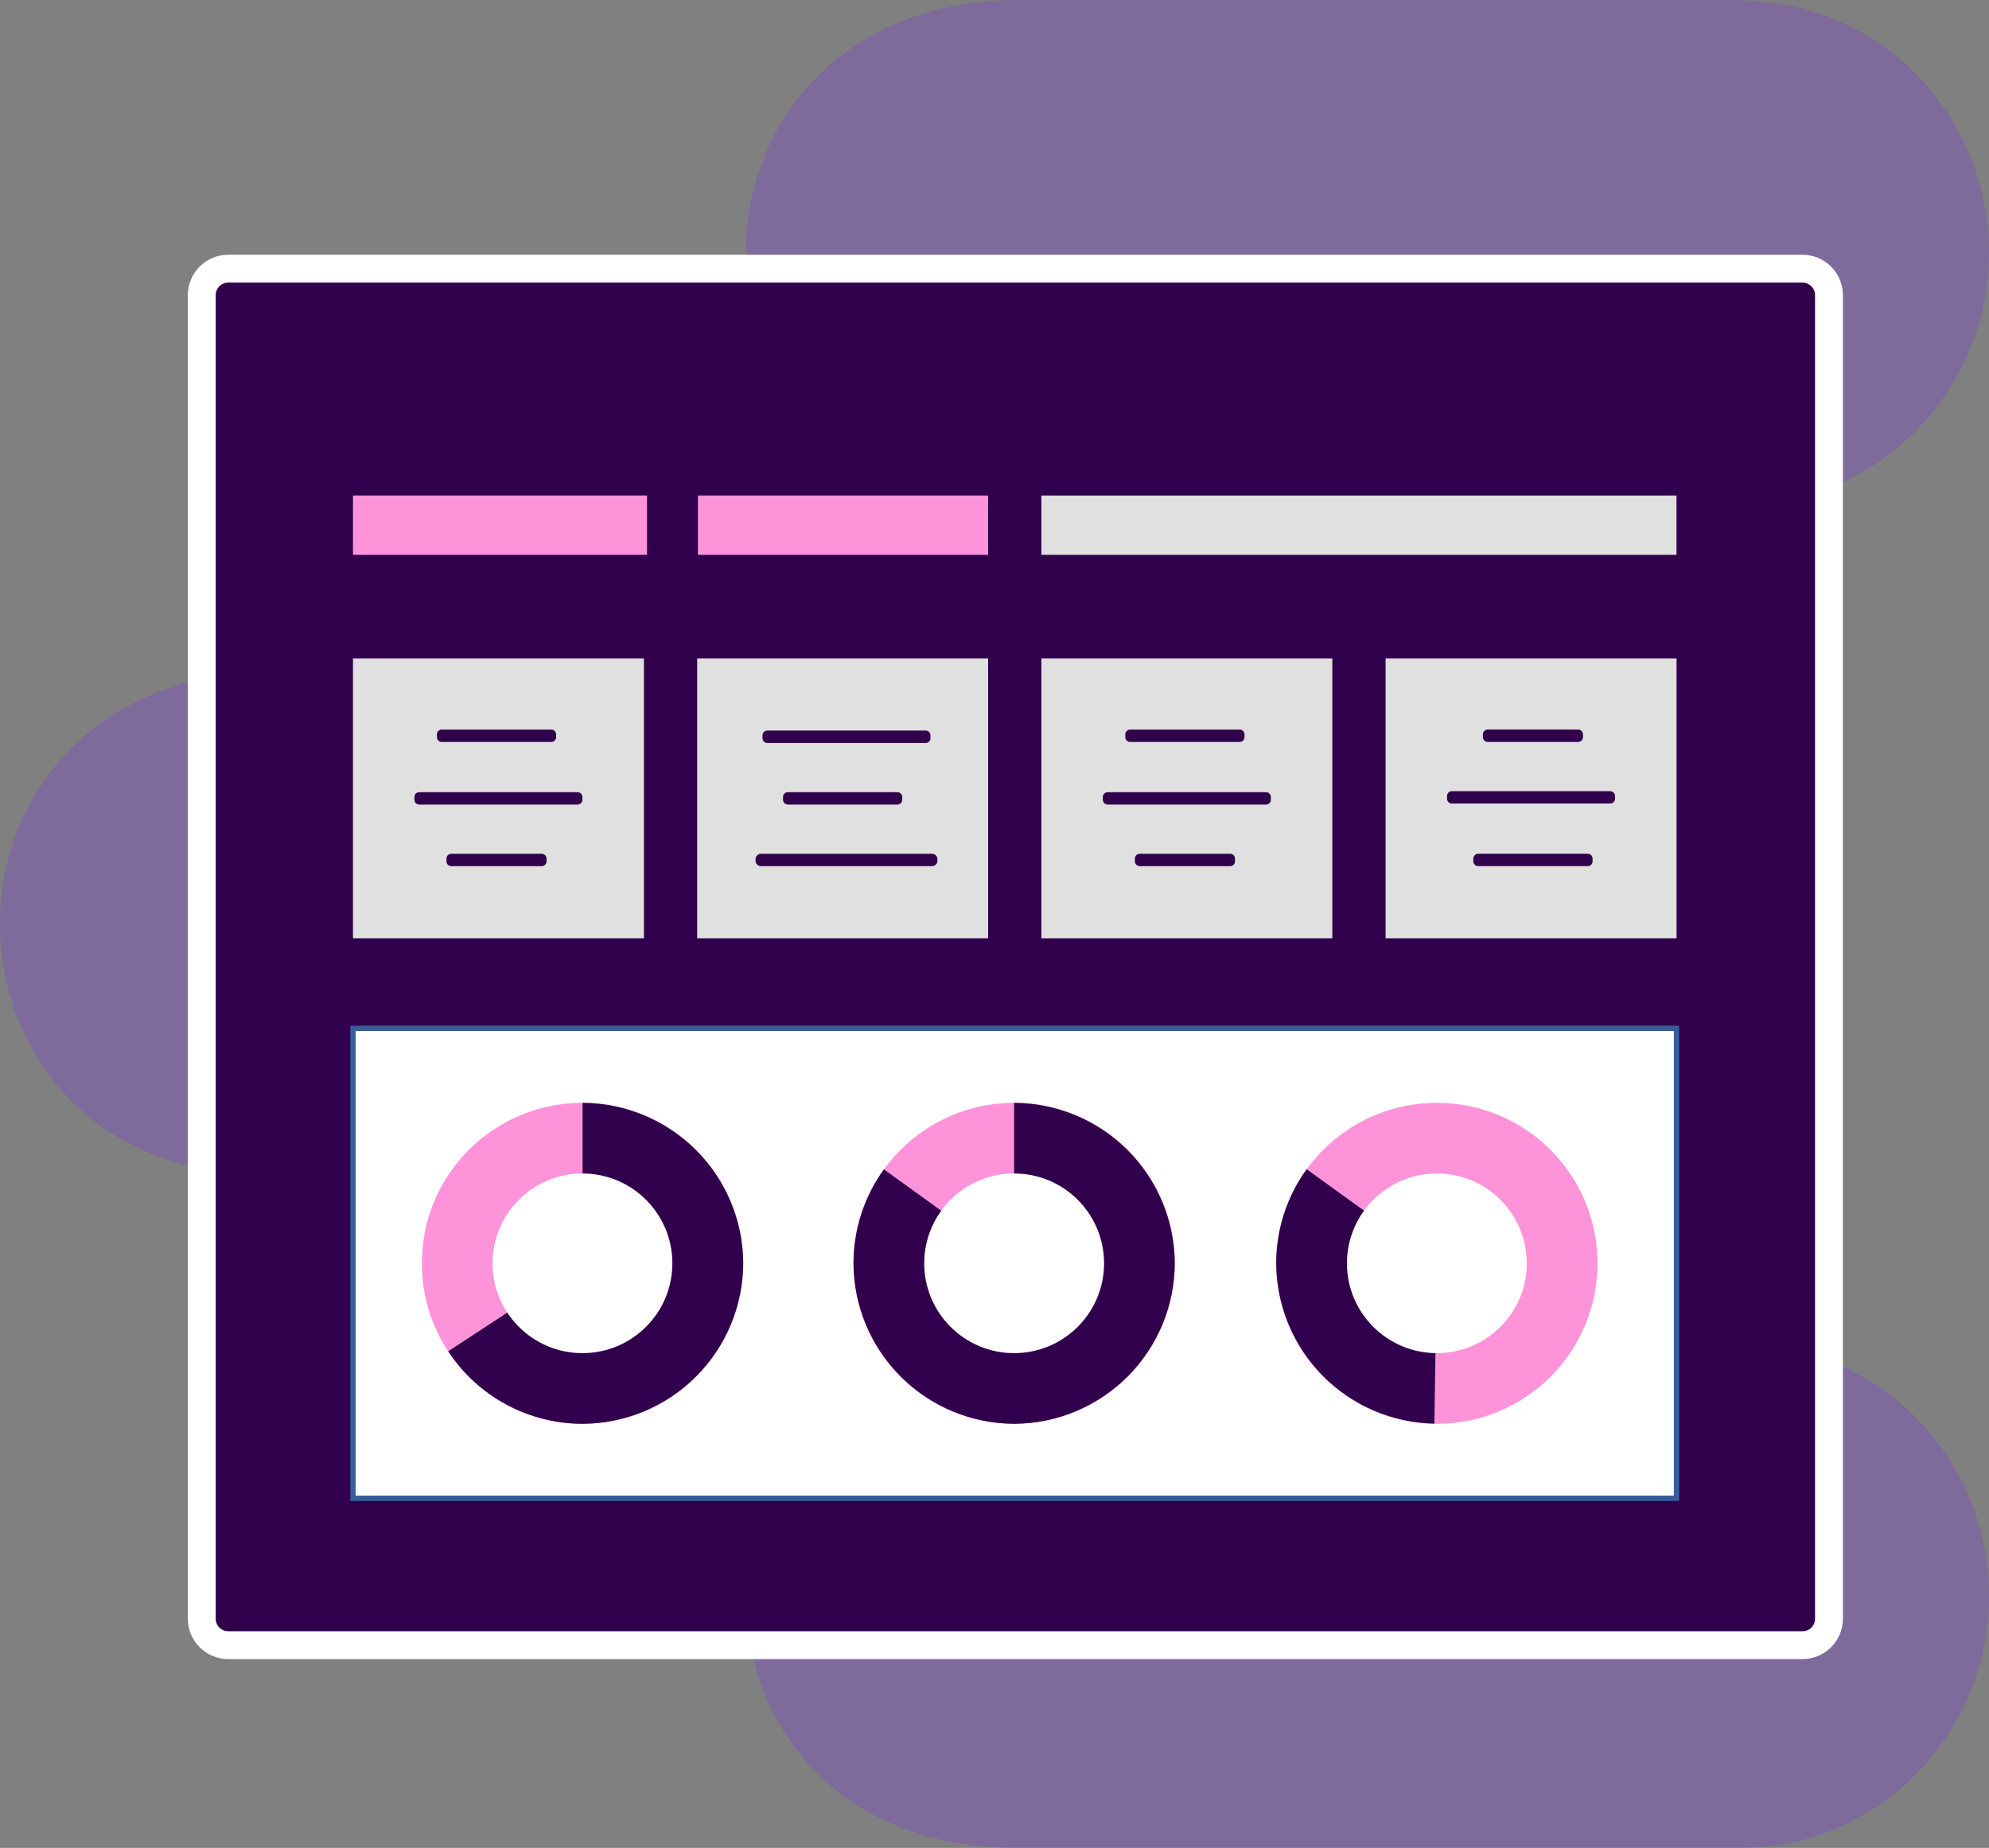 <svg width="367" height="341" viewBox="0 0 367 341" fill="none" xmlns="http://www.w3.org/2000/svg">
<rect x="0" y="0" width="367" height="341" fill="#808080" stroke="none"/>
<g clip-path="url(#clip0_35_1159)">
<g opacity="0.43">
<path d="M321.16 248.033H187.895C155.688 248.033 137.609 270.532 137.609 294.517C137.609 316.624 152.923 341.007 187.895 341.007H321.16C346.463 341.007 367 320.194 367 294.517C367 268.84 346.475 248.033 321.16 248.033Z" fill="#7B4FC0"/>
<path d="M183.546 217.041C208.849 217.041 229.386 196.228 229.386 170.551C229.386 144.874 208.867 124.067 183.546 124.067V123.965H50.262C18.056 123.965 -0.023 146.469 -0.023 170.455C-0.023 192.562 15.291 216.939 50.262 216.939H180.672C181.642 216.999 182.588 217.041 183.546 217.041Z" fill="#7B4FC0"/>
<path d="M187.895 92.974H318.305C319.251 93.034 320.203 93.076 321.16 93.076C346.463 93.076 367 72.263 367 46.586C367 20.91 346.475 0.102 321.16 0.102V0H187.895C155.688 0 137.609 22.505 137.609 46.49C137.615 68.597 152.923 92.974 187.895 92.974Z" fill="#7B4FC0"/>
</g>
<path d="M332.582 49.578H42.122C39.421 49.578 37.23 51.766 37.23 54.465V298.7C37.23 301.399 39.421 303.587 42.122 303.587H332.582C335.284 303.587 337.474 301.399 337.474 298.7V54.465C337.474 51.766 335.284 49.578 332.582 49.578Z" fill="#31004C" stroke="white" stroke-width="5.14" stroke-miterlimit="10"/>
<path d="M118.812 121.492H65.129V173.146H118.812V121.492Z" fill="#E0E0E0"/>
<path d="M182.322 121.492H128.639V173.146H182.322V121.492Z" fill="#E0E0E0"/>
<path d="M245.832 121.492H192.148V173.146H245.832V121.492Z" fill="#E0E0E0"/>
<path d="M309.347 121.492H255.664V173.146H309.347V121.492Z" fill="#E0E0E0"/>
<path d="M101.723 134.631H81.511C81.018 134.631 80.619 135.03 80.619 135.522V136.027C80.619 136.519 81.018 136.918 81.511 136.918H101.723C102.215 136.918 102.614 136.519 102.614 136.027V135.522C102.614 135.03 102.215 134.631 101.723 134.631Z" fill="#31004C"/>
<path d="M106.571 146.182H77.358C76.866 146.182 76.467 146.58 76.467 147.072V147.578C76.467 148.07 76.866 148.469 77.358 148.469H106.571C107.063 148.469 107.462 148.07 107.462 147.578V147.072C107.462 146.58 107.063 146.182 106.571 146.182Z" fill="#31004C"/>
<path d="M99.956 157.545H83.269C82.776 157.545 82.377 157.944 82.377 158.436V158.941C82.377 159.433 82.776 159.832 83.269 159.832H99.956C100.449 159.832 100.848 159.433 100.848 158.941V158.436C100.848 157.944 100.449 157.545 99.956 157.545Z" fill="#31004C"/>
<path d="M228.74 134.631H208.528C208.036 134.631 207.637 135.03 207.637 135.522V136.027C207.637 136.519 208.036 136.918 208.528 136.918H228.74C229.233 136.918 229.632 136.519 229.632 136.027V135.522C229.632 135.03 229.233 134.631 228.74 134.631Z" fill="#31004C"/>
<path d="M233.596 146.182H204.384C203.891 146.182 203.492 146.58 203.492 147.072V147.578C203.492 148.07 203.891 148.469 204.384 148.469H233.596C234.089 148.469 234.488 148.07 234.488 147.578V147.072C234.488 146.58 234.089 146.182 233.596 146.182Z" fill="#31004C"/>
<path d="M226.982 157.545H210.294C209.802 157.545 209.402 157.944 209.402 158.436V158.941C209.402 159.433 209.802 159.832 210.294 159.832H226.982C227.474 159.832 227.873 159.433 227.873 158.941V158.436C227.873 157.944 227.474 157.545 226.982 157.545Z" fill="#31004C"/>
<path d="M272.748 159.826H292.96C293.452 159.826 293.852 159.427 293.852 158.935V158.43C293.852 157.938 293.452 157.539 292.96 157.539H272.748C272.256 157.539 271.856 157.938 271.856 158.43V158.935C271.856 159.427 272.256 159.826 272.748 159.826Z" fill="#31004C"/>
<path d="M267.892 148.281H297.104C297.597 148.281 297.996 147.882 297.996 147.39V146.885C297.996 146.393 297.597 145.994 297.104 145.994H267.892C267.4 145.994 267.001 146.393 267.001 146.885V147.39C267.001 147.882 267.4 148.281 267.892 148.281Z" fill="#31004C"/>
<path d="M274.507 136.912H291.194C291.687 136.912 292.086 136.513 292.086 136.021V135.516C292.086 135.024 291.687 134.625 291.194 134.625H274.507C274.014 134.625 273.615 135.024 273.615 135.516V136.021C273.615 136.513 274.014 136.912 274.507 136.912Z" fill="#31004C"/>
<path d="M165.586 146.182H145.374C144.882 146.182 144.482 146.58 144.482 147.072V147.578C144.482 148.07 144.882 148.469 145.374 148.469H165.586C166.078 148.469 166.477 148.07 166.477 147.578V147.072C166.477 146.58 166.078 146.182 165.586 146.182Z" fill="#31004C"/>
<path d="M170.797 134.816H141.585C141.093 134.816 140.693 135.215 140.693 135.707V136.213C140.693 136.705 141.093 137.104 141.585 137.104H170.797C171.29 137.104 171.689 136.705 171.689 136.213V135.707C171.689 135.215 171.29 134.816 170.797 134.816Z" fill="#31004C"/>
<path d="M171.966 157.545H140.41C139.855 157.545 139.404 157.995 139.404 158.55V158.827C139.404 159.382 139.855 159.832 140.41 159.832H171.966C172.522 159.832 172.972 159.382 172.972 158.827V158.55C172.972 157.995 172.522 157.545 171.966 157.545Z" fill="#31004C"/>
<path d="M309.34 189.764H65.129V276.484H309.34V189.764Z" fill="white"/>
<path d="M309.34 189.764H65.129V276.484H309.34V189.764Z" stroke="#375D9A" stroke-width="0.98" stroke-miterlimit="10"/>
<path d="M119.385 91.439H65.129V102.388H119.385V91.439Z" fill="#FF93DA"/>
<path d="M182.316 91.439H128.777V102.388H182.316V91.439Z" fill="#FF93DA"/>
<path d="M309.341 91.439H192.148V102.388H309.341V91.439Z" fill="#E0E0E0"/>
<path d="M187.124 262.736C203.494 262.736 216.764 249.477 216.764 233.123C216.764 216.768 203.494 203.51 187.124 203.51C170.755 203.51 157.484 216.768 157.484 233.123C157.484 249.477 170.755 262.736 187.124 262.736Z" fill="#FF93DA"/>
<path d="M107.47 262.736C123.84 262.736 137.11 249.477 137.11 233.123C137.11 216.768 123.84 203.51 107.47 203.51C91.1 203.51 77.83 216.768 77.83 233.123C77.83 249.477 91.1 262.736 107.47 262.736Z" fill="#FF93DA"/>
<path d="M187.118 233.129V203.51C194.97 203.546 202.489 206.678 208.041 212.225C213.593 217.772 216.728 225.285 216.764 233.129C216.726 240.972 213.591 248.483 208.039 254.028C202.487 259.574 194.969 262.705 187.118 262.742C179.269 262.704 171.752 259.572 166.202 254.026C160.651 248.481 157.517 240.971 157.479 233.129C157.478 226.901 159.443 220.831 163.093 215.782L187.118 233.129Z" fill="#31004C"/>
<path d="M107.494 233.129V203.51C115.345 203.546 122.865 206.678 128.416 212.225C133.968 217.772 137.103 225.285 137.14 233.129C137.102 240.972 133.966 248.483 128.414 254.028C122.863 259.574 115.344 262.705 107.494 262.742C102.573 262.739 97.73 261.514 93.402 259.176C89.073 256.838 85.394 253.461 82.697 249.35L107.494 233.129Z" fill="#31004C"/>
<path d="M107.47 249.699C116.633 249.699 124.061 242.278 124.061 233.123C124.061 223.968 116.633 216.547 107.47 216.547C98.307 216.547 90.879 223.968 90.879 233.123C90.879 242.278 98.307 249.699 107.47 249.699Z" fill="white"/>
<path d="M187.124 249.699C196.287 249.699 203.716 242.278 203.716 233.123C203.716 223.968 196.287 216.547 187.124 216.547C177.961 216.547 170.533 223.968 170.533 233.123C170.533 242.278 177.961 249.699 187.124 249.699Z" fill="white"/>
<path d="M265.122 262.736C281.492 262.736 294.762 249.477 294.762 233.123C294.762 216.768 281.492 203.51 265.122 203.51C248.753 203.51 235.482 216.768 235.482 233.123C235.482 249.477 248.753 262.736 265.122 262.736Z" fill="#FF93DA"/>
<path d="M265.12 233.1L264.663 262.713C256.893 262.558 249.491 259.374 244.039 253.841C238.587 248.308 235.515 240.865 235.48 233.1C235.48 226.874 237.445 220.806 241.095 215.76L265.12 233.1Z" fill="#31004C"/>
<path d="M265.122 249.699C274.285 249.699 281.714 242.278 281.714 233.123C281.714 223.968 274.285 216.547 265.122 216.547C255.959 216.547 248.531 223.968 248.531 233.123C248.531 242.278 255.959 249.699 265.122 249.699Z" fill="white"/>
</g>
<defs>
<clipPath id="clip0_35_1159">
<rect width="367" height="341" fill="white"/>
</clipPath>
</defs>
</svg>
